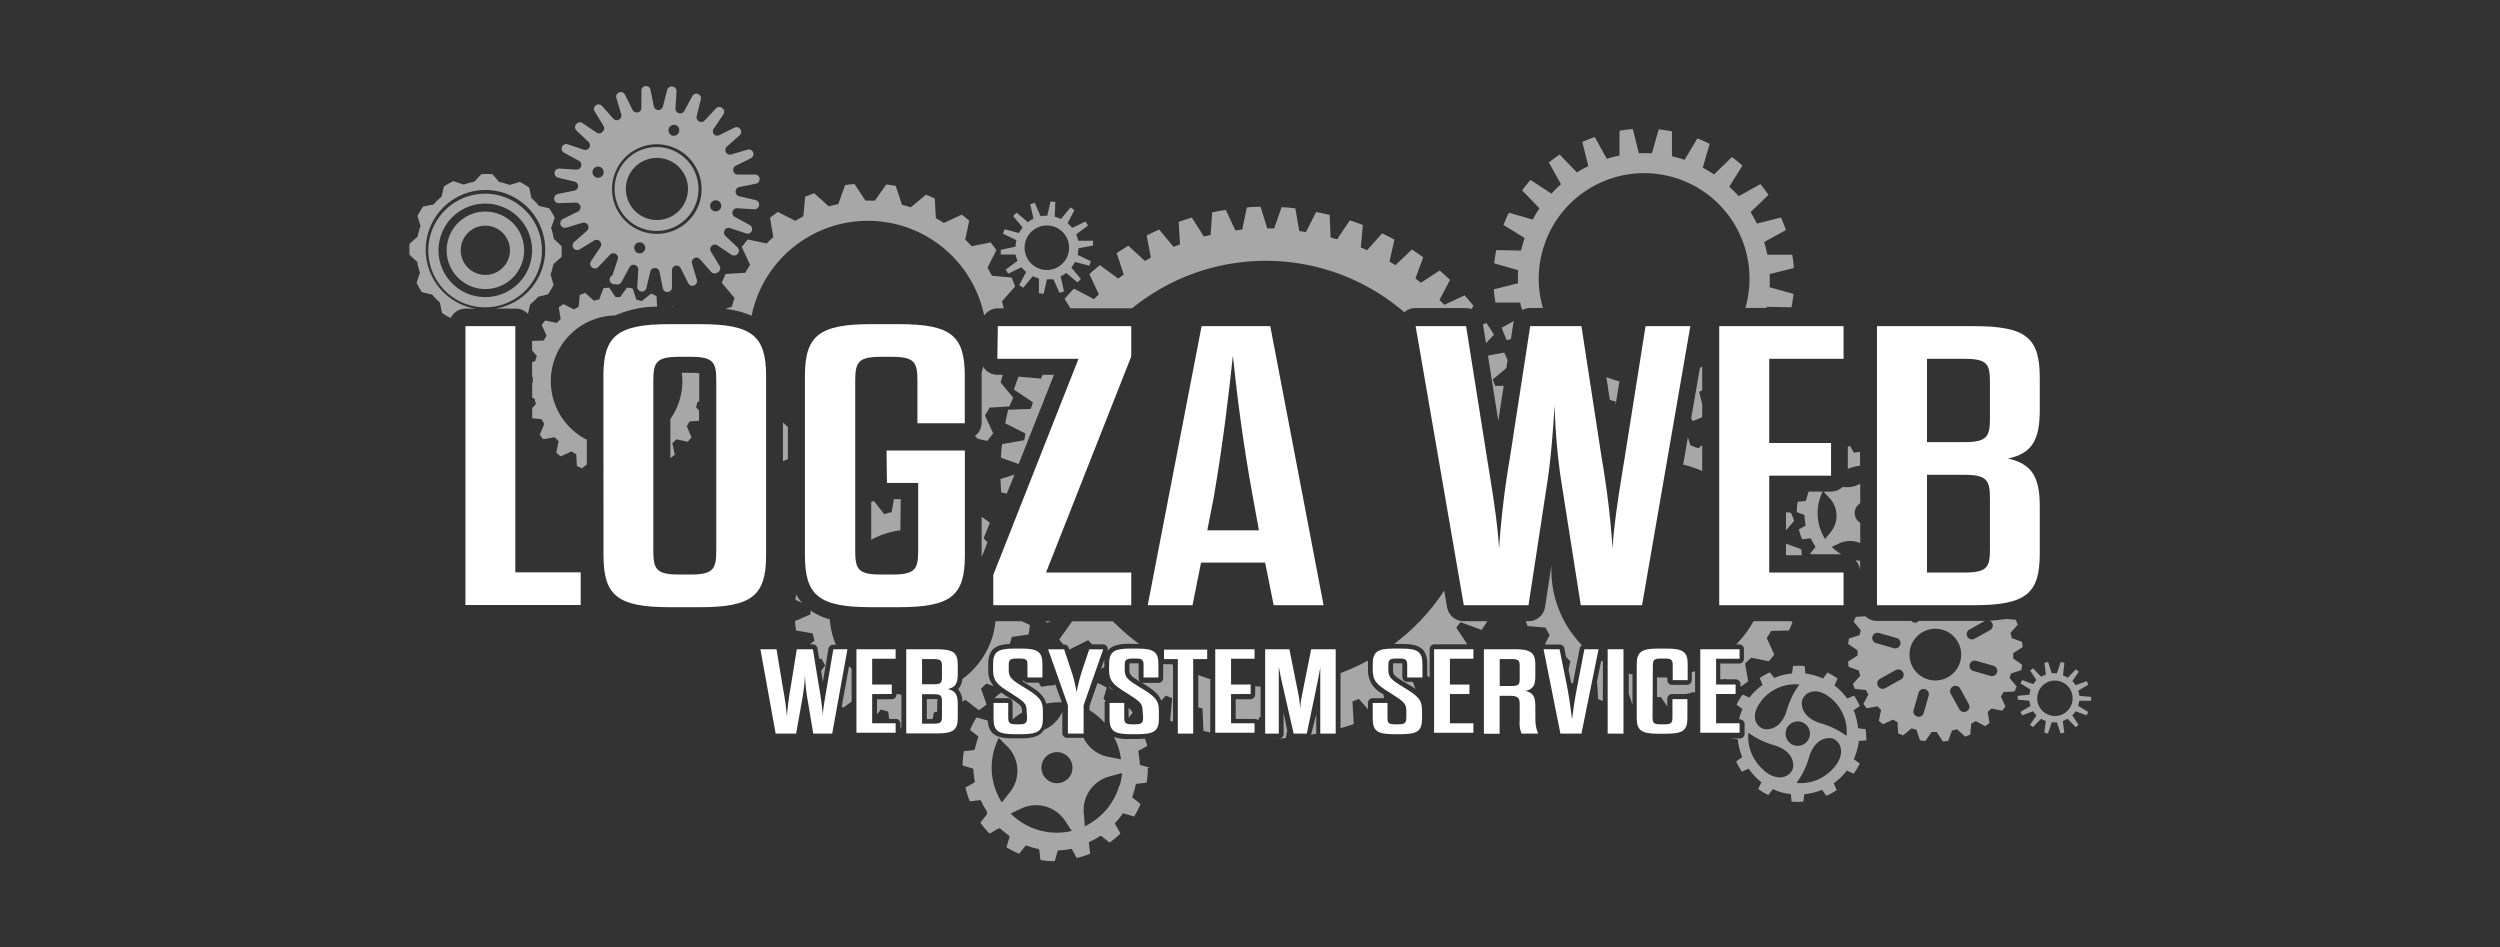 <svg id="レイヤー_1" data-name="レイヤー 1" xmlns="http://www.w3.org/2000/svg" width="264" height="100" viewBox="0 0 264 100"><rect x="0" y="0" width="264" height="100" fill="#333333" stroke="none"/><defs><style>.cls-1{fill:#fff;}.cls-2{opacity:0.57;}</style></defs><g id="ロゴ"><path class="cls-1" d="M49.15,34.44h5.27v26h6.9v3.45H49.15Z"/><path class="cls-1" d="M63.72,39.7c0-4.25,1.49-5.47,7-5.47H73.9c5.52,0,7,1.22,7,5.47V58.65c0,4.25-1.49,5.47-7,5.47H70.73c-5.52,0-7-1.22-7-5.47Zm11.92.59c0-2-.24-2.61-2.7-2.61H71.69c-2.46,0-2.7.63-2.7,2.61V58.06c0,2,.24,2.61,2.7,2.61h1.25c2.46,0,2.7-.63,2.7-2.61Z"/><path class="cls-1" d="M93.62,47.58h8.27V58.65c0,4.25-1.43,5.47-7,5.47H92c-5.51,0-7-1.22-7-5.47V39.7c0-4.25,1.5-5.47,7-5.47h2.88c5.58,0,7,1.22,7,5.47v5h-5V40.29c0-2-.24-2.61-2.7-2.61H93c-2.45,0-2.69.63-2.69,2.61V58.06c0,2,.24,2.61,2.69,2.61h1.26c2.46,0,2.7-.63,2.7-2.61V51h-3.3Z"/><path class="cls-1" d="M105.37,34.44h14.09v3.2l-9,22.82h9v3.45H104.89v-3.2l9-22.82h-8.57Z"/><path class="cls-1" d="M133.6,59.41h-6.77l-.9,4.5H121.2l5.69-29.47h7.25l5.63,29.47H134.5ZM127.49,56h5.45l-.65-3.58c-1.08-5.9-1.68-10.91-2.1-14.87-.42,4-1,9-2,14.87Z"/><path class="cls-1" d="M161.41,63.91h-6.83l-5.09-29.47h5.33l2.22,14c.6,3.66,1.14,7.07,1.26,9.51a93.85,93.85,0,0,1,1.13-9.51l2.16-14H167l2.15,14a91.43,91.43,0,0,1,1.14,9.51c.12-2.44.66-5.85,1.26-9.51l2.22-14h4.73L173.4,63.91h-6.47l-2.1-13.34a64.55,64.55,0,0,1-.66-7.79c-.18,2.69-.36,5.3-.72,7.79Z"/><path class="cls-1" d="M186.83,46.78h6.53v3.45h-6.53V60.46h7.85v3.45H181.55V34.44h13.13v3.45h-7.85Z"/><path class="cls-1" d="M198.21,34.44H208.4c5.58,0,7,1.22,7,5.47v3.37c0,3.12-.77,4.59-3.35,5.14,2.58.59,3.35,2,3.35,5.09v4.93c0,4.25-1.43,5.47-7,5.47H198.21Zm11.93,6.06c0-2-.18-2.61-2.7-2.61h-3.95v8.8h3.95c2.46,0,2.7-.63,2.7-2.61Zm-6.65,9.64V60.46h3.95c2.52,0,2.7-.63,2.7-2.61V52.76c0-2-.24-2.62-2.7-2.62Z"/><g class="cls-2"><path class="cls-1" d="M95.12,52.71H94.4l-.25,1.4c-.26,0-.52.12-.77.19l-1.09-1.39L92,53v4a8.73,8.73,0,0,1,3.08-1Z"/><path class="cls-1" d="M102.94,46.05a1.42,1.42,0,0,1,.31.29l1,.22c.22-.26.43-.52.63-.8l-.87-1.89c.17-.27.34-.55.5-.83l2.08-.12c.14-.31.27-.62.4-.93l-1.33-1.61c.05-.15.09-.3.14-.46l.09-.34h-.58a1.77,1.77,0,0,1-1.51-.89c0,.21-.08.41-.14.62a.88.88,0,0,0,0,.15v5.15A1.79,1.79,0,0,1,102.94,46.05Z"/><path class="cls-1" d="M84,63.34l.7.33a5.22,5.22,0,0,1-.62-.89C84.05,63,84,63.15,84,63.34Z"/><path class="cls-1" d="M106.54,73.66c-.32-.19-.58-.36-.82-.53a8,8,0,0,0-.71.6h1.41a.5.5,0,0,1,.51.5V75.7a2,2,0,0,0,0,.28h0a6.08,6.08,0,0,1,1-.73v-.17C107.9,74.58,107.86,74.46,106.54,73.66Z"/><path class="cls-1" d="M95.19,76.74V73.36l-.52-.09v.06a.5.5,0,0,1-.5.51H92.61v1.59l.42-.51.38.12.38.1.11.78h.68a.5.5,0,0,1,.51.5V77Z"/><path class="cls-1" d="M138.45,77.58s0,0,0,0l.55-.1s0,0,0-.06V75.41Z"/><path class="cls-1" d="M85.59,64.47v.41l-1.63.7c0,.34.06.67.11,1l1.75.31c.05.26.12.51.19.76l-.49.39h.31a.51.51,0,0,1,.5.43l.18,1.1.25,0c.12.24.25.47.38.69l-.43.58L86.9,72l.58-3.49a.51.51,0,0,1,.5-.42h.29a8.83,8.83,0,0,1-.65-2.69A6.83,6.83,0,0,1,85.59,64.47Z"/><path class="cls-1" d="M112.13,74.17l-.73-2,0,.12-.09.08a7.1,7.1,0,0,0-1.3.15l-.11-.06-.2-.37H108.5a.46.46,0,0,1-.38-.22l-.17.05h0l.44.28c1.22.74,1.86,1.23,2.09,2.1A7,7,0,0,1,112.13,74.17Z"/><path class="cls-1" d="M116.15,28c-.38.3-.75.62-1.11.94l1,2.15c-.18.16-.35.33-.52.5l-2.11-1.11c-.34.35-.66.71-1,1.08l.63,1h6.35l.15,0a22.4,22.4,0,0,1,28.76.42,1.74,1.74,0,0,1,1.12-.45h5.34a1.73,1.73,0,0,1,.6.11l.24-.34c-.3-.38-.62-.75-.94-1.11l-2.14,1-.51-.52,1.11-2.11c-.35-.34-.71-.66-1.08-1l-2,1.3-.57-.45.82-2.24c-.39-.28-.79-.56-1.19-.82L147.35,28c-.2-.13-.41-.25-.62-.37l.52-2.33c-.43-.23-.86-.45-1.3-.66l-1.58,1.78-.67-.29.22-2.37c-.46-.18-.91-.34-1.38-.49l-1.34,2-.34-.1-.35-.09-.1-2.38c-.47-.12-.95-.22-1.43-.31l-1.07,2.12-.71-.11L136.79,22c-.48-.06-1-.1-1.45-.12l-.79,2.24h-.73l-.7-2.28c-.49,0-1,0-1.46.08l-.48,2.33-.73.08-1-2.16c-.49.07-1,.16-1.44.26l-.17,2.38-.71.17-1.27-2c-.47.14-.93.29-1.39.45l.14,2.37-.68.27-1.52-1.83q-.67.3-1.32.63l.44,2.33-.63.36-1.75-1.62-1.23.79.75,2.26-.59.43Z"/><path class="cls-1" d="M104.94,72.46a2.43,2.43,0,0,1-.58-1.73v-.58c0-1.65.83-2.08,2.28-2.15,0-.12.08-.24.11-.36s.07-.26.1-.38l1.76-.26c.06-.33.11-.67.15-1l-.86-.4h-2.78a8.82,8.82,0,0,1-.27,1.49,8.68,8.68,0,0,1-3.23,4.62,1.8,1.8,0,0,1-.45,1.08,1.89,1.89,0,0,1,.46,1.29,3.3,3.3,0,0,0,.32-.18L103.37,75a9.68,9.68,0,0,0,.82-.61l-.6-1.66.57-.55Z"/><path class="cls-1" d="M99,73.82H97.87v2.11h.62l.12-.69.36-.09v-1A1.28,1.28,0,0,0,99,73.82Z"/><path class="cls-1" d="M82.68,48.7l.52-.23V45.1l-.52-.49Z"/><path class="cls-1" d="M132.55,72.47v.86a.5.5,0,0,1-.5.51h-1.56v2.08h2a.49.49,0,0,1,.37.16l.12-.34h.14V72.5C132.91,72.5,132.73,72.48,132.55,72.47Z"/><path class="cls-1" d="M148.08,70.05h-.62a1.55,1.55,0,0,0-.35,0,1,1,0,0,1,0,.23v.42c0,.5,0,.63,1.36,1.43a10.11,10.11,0,0,1,1,.62L149.2,72h-.6a.5.5,0,0,1-.51-.5V70.33A1.87,1.87,0,0,0,148.08,70.05Z"/><path class="cls-1" d="M157.07,65.6h-2.5a1.79,1.79,0,0,1-1.76-1.48l-.3-1.75A22.49,22.49,0,0,1,147.22,68H148c1.72,0,2.72.35,2.72,2.16v1.21l.25.18v-3a.51.51,0,0,1,.51-.51h3.46l-1.16-1.77.45-.57,2.24.82C156.65,66.23,156.86,65.91,157.07,65.6Z"/><path class="cls-1" d="M172,71.09v2.17l.39,1.17V71.19a2.56,2.56,0,0,1-.27,0A.43.43,0,0,1,172,71.09Z"/><path class="cls-1" d="M188.91,66.58c.13-.28.26-.56.37-.85l-.11-.13h-4a11.35,11.35,0,0,1-1.83,2.45h.32a.5.5,0,0,1,.5.51v1a.5.5,0,0,1-.5.51h-2v1.67H182l.14-.08.15.08h1a.51.51,0,0,1,.51.51v.24l.06,0c.26-.18.5-.36.75-.55l-.33-1.88c.22-.2.44-.4.64-.61l1.87.38q.3-.34.57-.72l-.79-1.73c.16-.25.31-.5.46-.76Z"/><path class="cls-1" d="M158.22,44.44l.57-3.69-.89,0-.27-.68,1.44-1.2.13-.87-.36-.77-1.71.32Z"/><path class="cls-1" d="M108.84,43.18l-2.38.09c-.12.48-.22.95-.31,1.43l2.12,1.07c0,.24-.07.48-.11.72l-2.34.4c-.06.49-.1,1-.12,1.45l1.87.66,3.73-9.42h-1.2c-.06.13-.12.27-.17.4l-2.37-.21c-.18.45-.34.9-.49,1.37l2,1.34c0,.11-.07.23-.1.35Z"/><path class="cls-1" d="M196.42,47.73a5.9,5.9,0,0,0-.59.06l-.08,0-.37-.68a.09.09,0,0,0-.07,0l-.18.06v2.34a5.1,5.1,0,0,1,1.29-.33Z"/><path class="cls-1" d="M196.42,59.23l-.48-.07a1.8,1.8,0,0,1,.48,1.05Z"/><path class="cls-1" d="M190.5,54.36l.06.07a6.26,6.26,0,0,0,.11,1l0,.08-.69.37s0,0,0,.07a6.73,6.73,0,0,0,.32,1,.07.07,0,0,0,.07,0l.77-.1.08,0a6.92,6.92,0,0,0,.47.84v.1l-.49.6a.08.08,0,0,0,0,.08l0,.06h3.24a4.73,4.73,0,0,1-1-.78l.85-.4a2.72,2.72,0,0,1,2.15,0V55.2a1.21,1.21,0,0,1-.54-1.36,1.27,1.27,0,0,1,.54-.7V51.07a2.69,2.69,0,0,1-1.85.34,1.76,1.76,0,0,1-1.23.5h-.8l.65.7a2.73,2.73,0,0,1,.12,3.57l-.6.74a5.14,5.14,0,0,1-.59-4.16,4.83,4.83,0,0,1,.33-.85H191v0a3.53,3.53,0,0,0-.15.46,3.59,3.59,0,0,0-.12.47l-.07.06-.78.08a.06.06,0,0,0-.05.06,6,6,0,0,0-.09,1,.06.06,0,0,0,.05.06Z"/><path class="cls-1" d="M167.06,68.14a11.37,11.37,0,0,1-3.22-8.49l-.68,4.43a1.78,1.78,0,0,1-1.76,1.52h-.29l.2.51,1.9.17c.14.26.28.52.43.78l-.5,1h1.56a.51.51,0,0,1,.5.41s.07.38.17.89c.15.16.3.32.46.47l-.19.89c.11.52.2,1,.27,1.35l.18.14c.19-1,.73-3.74.73-3.74A.46.46,0,0,1,167.06,68.14Z"/><path class="cls-1" d="M190.2,58l-1.6-.6v1.23h1.67C190.25,58.37,190.23,58.16,190.2,58Z"/><path class="cls-1" d="M178.59,44.16l.16.3c.34-.12.67-.26,1-.4V42.67l-.32-1.28.32-.18V38.7l-.24.15Z"/><path class="cls-1" d="M188.6,54.09V56l.86-1c-.1-.29-.21-.57-.34-.86Z"/><path class="cls-1" d="M159.55,35.81l.27-1.74a1.27,1.27,0,0,1,.06-.18l-1.29.71c.15.45.33.89.52,1.32Z"/><path class="cls-1" d="M157.76,30.55c0,.47.09.94.16,1.4l2.63,0c0,.27.13.54.2.8a1.78,1.78,0,0,1,.83-.23h1.35a11,11,0,0,1,0-6.17,11.12,11.12,0,1,1,21.39,6.12l0,.05h2.24l0-.12,2.62.05q.14-.7.21-1.41l-2.52-.71a12.93,12.93,0,0,0,0-1.39l2.55-.63c0-.47-.09-.94-.16-1.41l-2.63,0c-.09-.45-.2-.9-.33-1.34l2.29-1.27c-.15-.45-.33-.89-.52-1.32l-2.54.64c-.21-.41-.43-.82-.67-1.21l1.89-1.82c-.27-.39-.55-.77-.85-1.14l-2.29,1.28a12.91,12.91,0,0,0-1-1L184,17.48a13.94,13.94,0,0,0-1.11-.89L181,18.42a12.88,12.88,0,0,0-1.19-.71l.73-2.52c-.42-.21-.86-.4-1.3-.57l-1.35,2.26a6.37,6.37,0,0,0-.66-.21l-.67-.17,0-2.63c-.47-.09-.93-.16-1.4-.21l-.72,2.53a12.71,12.71,0,0,0-1.38,0l-.63-2.55c-.48,0-.95.09-1.41.17l0,2.62a11.94,11.94,0,0,0-1.34.34l-1.27-2.3c-.45.15-.89.33-1.32.52l.64,2.55a11,11,0,0,0-1.21.67l-1.82-1.89q-.58.39-1.14.84l1.28,2.29a12.91,12.91,0,0,0-1,1L161.62,19a13.84,13.84,0,0,0-.88,1.11L162.57,22a11,11,0,0,0-.71,1.19l-2.52-.73c-.21.42-.4.86-.57,1.3L161,25.13c-.07.22-.14.44-.2.66s-.12.45-.18.67L158,26.41c-.09.47-.16.94-.21,1.4l2.52.72a12.75,12.75,0,0,0,0,1.38Z"/><path class="cls-1" d="M157.76,35.34c-.25-.42-.52-.82-.79-1.23l-.37.13.32,2Z"/><path class="cls-1" d="M169.63,39.83l.37,2.41.61.16v.38l.4-2.53c-.15,0-.31-.06-.47-.11C170.22,40.05,169.92,39.94,169.63,39.83Z"/><path class="cls-1" d="M179.75,47l-.39.33-.43-.13L178.5,47l-.26-.82-.5,2.9c.19,0,.39.08.59.14a10.89,10.89,0,0,1,1.42.52Z"/><path class="cls-1" d="M107.61,70.05h-.38l.36,0S107.6,70.06,107.61,70.05Z"/><path class="cls-1" d="M123.87,76.22v-6l-.15-.08h-.8s-.06,0-.09,0,0,.05,0,.08v1.39a.5.5,0,0,1-.51.5h-1.57a.5.5,0,0,1-.51-.5V70.33a1.87,1.87,0,0,0,0-.28h-.62a1.47,1.47,0,0,0-.35,0,1,1,0,0,1,0,.23v.42c0,.5,0,.63,1.36,1.43,1.11.66,1.73,1.14,2,1.86l.48-.54.67.28-.21,2.37Z"/><path class="cls-1" d="M127.81,71.71l-.27-.07c-.35-.1-.66-.24-1-.36v3.44l.1,0,.35.1.09,2.37.72.16Z"/><path class="cls-1" d="M132,78h0Z"/><path class="cls-1" d="M121.43,81.07l-1-.28-.07-.09a9.41,9.41,0,0,0-.15-1.3l0-.11.92-.5a.09.09,0,0,0,0-.1c-.06-.24-.15-.47-.23-.7a7.57,7.57,0,0,1-.87.05h-.79a4.69,4.69,0,0,1-1.61-.21,6.88,6.88,0,0,1,.75,2.35l-1.4-.27a3.66,3.66,0,0,1-2.56-2s0,0-.07,0h-1.66a.51.51,0,0,1-.51-.51v-2.2l-.16.28a3.63,3.63,0,0,1-1.8,1.6c-.41.71-1.24.89-2.44.89h-.8c-1.62,0-2.58-.33-2.68-1.9l-.1,0-1-.29h0a.07.07,0,0,0-.09,0,9,9,0,0,0-.64,1.23.09.09,0,0,0,0,.1l.83.65,0,.12a6.4,6.4,0,0,0-.2.62c-.06.21-.11.42-.16.63l-.09.08-1,.11s-.08,0-.08.08a10.71,10.71,0,0,0-.12,1.38.08.08,0,0,0,.07.08h0l1,.29.07.09a9.41,9.41,0,0,0,.15,1.3l-.05.1-.92.51a.08.08,0,0,0,0,.1,10.13,10.13,0,0,0,.42,1.32.08.08,0,0,0,.09.05l1-.13.11.06a7.88,7.88,0,0,0,.63,1.14V86l-.66.82a.09.09,0,0,0,0,.11,12.92,12.92,0,0,0,.9,1.06.11.11,0,0,0,.11,0l.91-.52.12,0a10.07,10.07,0,0,0,1,.81l0,.11-.29,1h0a.08.08,0,0,0,0,.1,11.17,11.17,0,0,0,1.24.64.09.09,0,0,0,.1,0l.65-.83.12,0,.62.2q.32.09.63.15l.08.1.11,1a.11.11,0,0,0,.07.08,9.41,9.41,0,0,0,1.39.11.08.08,0,0,0,.08-.06h0l.28-1,.1-.08a9.09,9.09,0,0,0,1.29-.15l.11,0,.51.93a.09.09,0,0,0,.09,0,10.27,10.27,0,0,0,1.33-.42.12.12,0,0,0,0-.09l-.13-1.05.06-.11a8.45,8.45,0,0,0,1.14-.63h.12l.82.66a.08.08,0,0,0,.1,0,9.08,9.08,0,0,0,1.06-.89.09.09,0,0,0,0-.11l-.52-.92,0-.12a8.25,8.25,0,0,0,.81-1l.11,0,1,.3h0a.08.08,0,0,0,.1,0,8.9,8.9,0,0,0,.63-1.23.08.08,0,0,0,0-.1l-.83-.65,0-.12c.07-.2.14-.41.2-.62s.11-.42.15-.63l.09-.08,1-.11a.11.11,0,0,0,.08-.08,9.17,9.17,0,0,0,.11-1.38.09.09,0,0,0-.06-.09Zm-14.84,2.66-.8,1a6.85,6.85,0,0,1-.8-5.58,7.3,7.3,0,0,1,.48-1.23l1,1A3.65,3.65,0,0,1,106.59,83.73Zm3.13,3.94a7,7,0,0,1-3-1.76l1.15-.54a3.66,3.66,0,0,1,4.61,1.32l.7,1.06A6.93,6.93,0,0,1,109.72,87.67Zm3.48-6.18a1.64,1.64,0,1,1-1.13-2A1.65,1.65,0,0,1,113.2,81.49Zm5,1.45a6.9,6.9,0,0,1-3.64,4.31L114.46,86a3.66,3.66,0,0,1,2.68-4l1.35-.37A7.53,7.53,0,0,1,118.25,82.94Z"/><path class="cls-1" d="M75.08,26.58a.48.48,0,0,1,.07-.61l0,0a.48.48,0,0,1,.61-.06l1.49,1a.49.49,0,0,0,.65-.11h0a.48.48,0,0,0,0-.66l-1.3-1.23a.5.5,0,0,1-.08-.61l0,0a.48.48,0,0,1,.58-.21l1.69.56a.48.48,0,0,0,.6-.27h0a.49.49,0,0,0-.22-.62l-1.57-.85a.5.5,0,0,1-.24-.57h0v0a.48.48,0,0,1,.5-.35l1.78.11a.5.5,0,0,0,.52-.42h0a.49.49,0,0,0-.37-.55l-1.74-.41a.49.49,0,0,1-.37-.49v0a.5.5,0,0,1,.39-.48l1.75-.35a.49.49,0,0,0,.39-.54h0a.49.49,0,0,0-.5-.43l-1.79,0a.48.48,0,0,1-.48-.37v0a.48.48,0,0,1,.25-.55l1.6-.8a.49.49,0,0,0,.24-.62h0a.49.49,0,0,0-.59-.29l-1.71.51a.49.49,0,0,1-.57-.23l0,0a.49.49,0,0,1,.11-.61l1.33-1.18a.49.49,0,0,0,.07-.66h0a.49.49,0,0,0-.65-.13L76,14.25a.5.5,0,0,1-.61-.07l0,0a.48.48,0,0,1,0-.61l1-1.49a.48.48,0,0,0-.1-.65h0a.48.48,0,0,0-.66,0l-1.23,1.3a.48.48,0,0,1-.6.08l0,0a.5.5,0,0,1-.22-.58L74,10.53a.49.49,0,0,0-.27-.6h0a.49.49,0,0,0-.62.22l-.85,1.57a.5.5,0,0,1-.57.24h0a.5.5,0,0,1-.36-.5l.11-1.78A.49.49,0,0,0,71,9.14h0a.48.48,0,0,0-.55.37L70,11.25a.47.47,0,0,1-.48.37h0a.49.49,0,0,1-.47-.39l-.36-1.75a.48.48,0,0,0-.53-.39h0a.49.49,0,0,0-.43.5l0,1.79a.46.46,0,0,1-.37.48h0a.49.49,0,0,1-.56-.25L66,10a.5.5,0,0,0-.62-.24h0a.48.48,0,0,0-.29.59l.51,1.71a.5.5,0,0,1-.23.57l0,0a.49.49,0,0,1-.61-.11l-1.18-1.33a.49.49,0,0,0-.66-.07h0a.49.49,0,0,0-.12.65l.93,1.52a.49.49,0,0,1-.08.61l0,0A.48.48,0,0,1,63,14l-1.49-1a.5.5,0,0,0-.66.1h0a.49.49,0,0,0,0,.66l1.3,1.23a.47.47,0,0,1,.08.6v0a.5.5,0,0,1-.58.22l-1.69-.57a.5.5,0,0,0-.61.27h0a.48.48,0,0,0,.22.62l1.57.85a.49.49,0,0,1,.23.57v0h0a.52.52,0,0,1-.51.36l-1.78-.11a.48.48,0,0,0-.51.41h0a.48.48,0,0,0,.37.55l1.73.42a.48.48,0,0,1,.38.48v0a.5.5,0,0,1-.4.47l-1.74.35a.5.5,0,0,0-.39.54h0a.48.48,0,0,0,.5.43l1.78-.05a.5.5,0,0,1,.49.38v0a.49.49,0,0,1-.26.56l-1.59.79a.5.5,0,0,0-.24.62h0a.49.49,0,0,0,.6.29l1.71-.51a.5.5,0,0,1,.57.23v0a.49.49,0,0,1-.1.61l-1.34,1.18a.49.49,0,0,0-.07.66h0a.48.48,0,0,0,.65.12l1.52-.93a.49.49,0,0,1,.61.08l0,0a.49.49,0,0,1,.06.61l-1,1.49a.5.5,0,0,0,.11.66h0a.48.48,0,0,0,.66-.05l1.23-1.29a.5.5,0,0,1,.61-.09l0,0a.48.48,0,0,1,.21.58l-.56,1.69A.49.49,0,0,0,65,30h0a.49.49,0,0,0,.63-.22l.85-1.57a.49.49,0,0,1,.57-.23h0a.5.5,0,0,1,.35.51l-.11,1.78a.5.5,0,0,0,.42.51h0a.49.49,0,0,0,.55-.37l.41-1.73a.5.5,0,0,1,.49-.38h0a.51.51,0,0,1,.48.39l.35,1.75a.49.49,0,0,0,.54.39h0a.48.48,0,0,0,.43-.5l0-1.78a.49.49,0,0,1,.37-.49h0a.47.47,0,0,1,.55.26l.8,1.59a.49.49,0,0,0,.62.24h0a.51.51,0,0,0,.29-.6l-.51-1.71a.49.49,0,0,1,.23-.57h0a.47.47,0,0,1,.6.1l1.19,1.34a.49.49,0,0,0,.66.07h0A.49.49,0,0,0,76,28.1Zm.66-5.41a.59.59,0,0,1,.4.73.58.58,0,0,1-.72.4.59.59,0,0,1-.41-.72A.61.61,0,0,1,75.74,21.17ZM63,18.75a.59.59,0,1,1,.72-.4A.58.58,0,0,1,63,18.75Zm8.31-5.56a.58.58,0,0,1,.4.72.6.6,0,0,1-.73.41.59.59,0,0,1,.33-1.13ZM67.43,26.74A.59.59,0,0,1,67,26a.58.58,0,1,1,.4.73Zm6.48-5.48a4.73,4.73,0,1,1-3.24-5.84A4.74,4.74,0,0,1,73.91,21.26Z"/><path class="cls-1" d="M89.93,70.63l-.27-.29-.77,4.27.14.12.9-.63Z"/><path class="cls-1" d="M95.1,23.8a12.55,12.55,0,0,1,8.83,9.53,1.74,1.74,0,0,1,1.43-.77H106c-.06-.25-.12-.5-.19-.75l1.39-1.56c-.12-.31-.24-.63-.37-.94l-2.08-.19c-.15-.29-.3-.57-.47-.85l.94-1.86c-.2-.28-.4-.55-.61-.81L102.6,26c-.21-.24-.44-.47-.67-.7l.42-2c-.26-.22-.52-.43-.79-.63l-1.89.87c-.28-.17-.55-.34-.84-.5l-.12-2.08c-.3-.14-.61-.27-.93-.4l-1.6,1.33-.46-.14-.47-.12-.66-2c-.33-.06-.67-.11-1-.15l-1.2,1.7c-.33,0-.65,0-1,0l-1.15-1.74c-.33,0-.67.06-1,.11l-.72,2c-.32.07-.64.15-1,.24l-1.55-1.39-.94.37-.2,2.08c-.28.15-.57.3-.84.47l-1.86-.94-.82.61.35,2.05c-.24.21-.47.44-.7.67l-2-.42c-.22.26-.42.52-.63.79l.88,1.89c-.18.28-.35.55-.51.84l-2.07.12c-.15.3-.28.61-.41.93l1.34,1.6c0,.15-.1.31-.14.46s-.09.32-.13.47l-.69.23a9.6,9.6,0,0,1,2.77.72c.06-.27.11-.54.19-.8A12.54,12.54,0,0,1,95.1,23.8Z"/><path class="cls-1" d="M212.28,71.39a2,2,0,0,1,.07-.26l1.1-.37a5.43,5.43,0,0,0,.09-.56l-.95-.67c0-.18,0-.37,0-.55l1-.64-.06-.56-1.1-.4c0-.18-.08-.36-.13-.53l.77-.87c-.06-.18-.13-.35-.2-.53l-1-.09c-.56.09-1.16.15-1.79.19a.55.55,0,0,1,.29.23.56.56,0,0,1-.22.76l-1.64.91a.56.56,0,0,1-.76-.22.55.55,0,0,1,.22-.75l1.63-.91c-.38,0-.77,0-1.18,0h-5.83s-.06.1-.11.13a.54.54,0,0,1-.64-.13H198.2a1.79,1.79,0,0,1-1.22-.49l-1,.06c-.08.17-.16.34-.23.52l.75.89a2.58,2.58,0,0,0-.08.26c0,.09,0,.18-.07.26l-1.11.37c0,.19-.06.37-.08.56l1,.67c0,.18,0,.37,0,.55l-1,.64a5.32,5.32,0,0,0,.06.56l1.09.4c0,.18.09.36.14.53l-.78.87c.07.18.13.35.21.53l1.16.11c.08.16.17.31.26.47l-.52,1c.11.16.22.31.34.46l1.15-.2.37.39-.23,1.14c.14.13.29.24.44.36l1.06-.49c.15.1.31.19.47.28l.06,1.16.52.23.9-.75.26.08.26.07.37,1.11.56.08.67-.95h.54l.65,1,.56-.06.4-1.1a5.11,5.11,0,0,0,.53-.13l.87.78.53-.21.1-1.16.48-.27,1,.53c.15-.11.31-.22.45-.34l-.19-1.15.39-.37,1.14.23c.12-.14.24-.29.35-.44l-.49-1.06c.1-.15.2-.31.29-.47l1.16-.06c.08-.17.15-.35.22-.52l-.74-.9Zm-14.17-3.48a.55.55,0,0,1-.38-.69.56.56,0,0,1,.68-.38l1.82.52a.56.56,0,1,1-.31,1.07Zm2.62,3.84-1.65.92a.56.56,0,0,1-.54-1l1.65-.91a.56.56,0,0,1,.54,1Zm2.4,3.59a.56.56,0,0,1-1.07-.31l.52-1.81a.56.56,0,1,1,1.07.31Zm.45-3.6A2.73,2.73,0,1,1,207,69.87,2.73,2.73,0,0,1,203.58,71.74Zm4.09,3.38a.57.57,0,0,1-.76-.21L206,73.26a.56.56,0,1,1,1-.54l.91,1.65A.55.55,0,0,1,207.67,75.12Zm2.58-3.73-1.81-.52a.56.56,0,1,1,.31-1.07l1.81.52a.56.56,0,0,1-.31,1.07Z"/><path class="cls-1" d="M70.59,15.71a4.43,4.43,0,1,0,3,5.47A4.44,4.44,0,0,0,70.59,15.71Zm1.93,5.16a3.28,3.28,0,1,1-2.25-4.07A3.28,3.28,0,0,1,72.52,20.87Z"/><path class="cls-1" d="M135.55,75.25v2.22A.51.51,0,0,1,135,78h-.67l0,0c.48,0,1,0,1.45-.07l.15-.76Z"/><path class="cls-1" d="M195.74,75l.65-.45a7.71,7.71,0,0,0-.6-1.09l-.73.31a6.53,6.53,0,0,0-1.34-1.39l.33-.72a7.57,7.57,0,0,0-1.07-.64l-.47.63a7,7,0,0,0-.91-.33,6.71,6.71,0,0,0-.95-.2l-.08-.79a7.24,7.24,0,0,0-1.23,0l-.1.79a6.33,6.33,0,0,0-1.88.47L186.9,71a7.6,7.6,0,0,0-1.08.6l.31.73a6.1,6.1,0,0,0-1.39,1.34l-.72-.33a6.73,6.73,0,0,0-.64,1.07l.63.47a7.08,7.08,0,0,0-.34.91l0,.18h.06a.5.5,0,0,1,.5.5v1a.5.5,0,0,1-.5.51h-1v0l.78.09a6.33,6.33,0,0,0,.47,1.88l-.64.46a7.6,7.6,0,0,0,.6,1.08l.73-.31A6.1,6.1,0,0,0,186,82.6l-.33.72a7.11,7.11,0,0,0,1.06.64l.48-.63a6.57,6.57,0,0,0,.91.34,6.39,6.39,0,0,0,1,.19l.07.79a7.35,7.35,0,0,0,1.24,0l.1-.78a6.41,6.41,0,0,0,1.88-.47l.45.64a7.71,7.71,0,0,0,1.09-.6l-.31-.73a6.31,6.31,0,0,0,1.39-1.34l.72.33a8.06,8.06,0,0,0,.64-1.06l-.63-.48a6.54,6.54,0,0,0,.33-.91,6.43,6.43,0,0,0,.2-1l.79-.07A7.35,7.35,0,0,0,197,77l-.79-.1A6.41,6.41,0,0,0,195.74,75Zm-9.65-1.12a4.61,4.61,0,0,1,3.93-1.6,8.58,8.58,0,0,0-1.38,2.9c-.46,1.27-1.2,1.83-2.11,1.83S184.56,75.71,186.09,73.91Zm.15,7.43a4.6,4.6,0,0,1-1.61-3.93,8.76,8.76,0,0,0,2.91,1.37c1.27.46,1.82,1.21,1.83,2.11S188,82.86,186.24,81.34Zm2.36-4.19a1.29,1.29,0,1,1,.88,1.59A1.29,1.29,0,0,1,188.6,77.15Zm5.05,3.95a4.62,4.62,0,0,1-3.94,1.61,8.55,8.55,0,0,0,1.38-2.91c.46-1.27,1.2-1.82,2.11-1.83S195.17,79.3,193.65,81.1ZM195,77.71a8.77,8.77,0,0,0-2.9-1.38c-1.27-.46-1.83-1.2-1.83-2.1s1.33-2,3.13-.45A4.61,4.61,0,0,1,195,77.71Z"/><path class="cls-1" d="M220.82,74v-.41l-1.23-.11a3.39,3.39,0,0,0-.13-.55l1.07-.63c-.06-.13-.11-.25-.18-.37l-1.16.43a2.86,2.86,0,0,0-.35-.43l.68-1-.31-.25-.86.89a2.3,2.3,0,0,0-.5-.24L218,70a3.75,3.75,0,0,0-.39-.09l-.39,1.18-.27,0-.28,0-.39-1.18a2.74,2.74,0,0,0-.39.09l.16,1.23a2.3,2.3,0,0,0-.5.24l-.86-.9-.31.25.67,1a2.79,2.79,0,0,0-.34.43l-1.16-.43a3,3,0,0,0-.18.36l1.06.64a2.62,2.62,0,0,0-.12.54l-1.24.12v.4l1.23.12a3.27,3.27,0,0,0,.13.54l-1.07.64c.06.12.11.24.18.36l1.16-.43a2.44,2.44,0,0,0,.35.43l-.68,1,.31.25.86-.89a2.3,2.3,0,0,0,.5.24l-.16,1.23a2.23,2.23,0,0,0,.39.09l.39-1.18.27,0h.28l.39,1.17.39-.08-.16-1.23a3.85,3.85,0,0,0,.5-.24l.86.89.31-.25-.67-1a2.38,2.38,0,0,0,.34-.43l1.16.43a2,2,0,0,0,.18-.36l-1.06-.64a2.36,2.36,0,0,0,.12-.54ZM217,75.61a1.87,1.87,0,1,1,1.87-1.86A1.87,1.87,0,0,1,217,75.61Z"/><path class="cls-1" d="M144.46,74.89v-.66a.5.5,0,0,1,.5-.5h1.2l-.08-.43a2.73,2.73,0,0,1-1.62-2.57v-.58a2.5,2.5,0,0,1,0-.4,22.31,22.31,0,0,1-2.9,1.33v5.75l0,.07c.47-.14.93-.28,1.39-.44l-.13-2.38.67-.27Z"/><path class="cls-1" d="M169.27,69.87l-.18-.11-.44,2.16h0l.11,1.9.5.22Z"/><path class="cls-1" d="M179,70.87l-.35.12v.83a.5.5,0,0,1-.51.5h-1.57a.5.5,0,0,1-.5-.5v-.28c-.36,0-.73,0-1.09,0v2.07h.41l.68,1v-.81a.5.5,0,0,1,.5-.51h1.45a8.33,8.33,0,0,0,.86-.22l.12.11Z"/><path class="cls-1" d="M105.73,52l.59.12.81-2-1.48.46C105.67,51.05,105.69,51.54,105.73,52Z"/><path class="cls-1" d="M70.91,32.35h.18L71,32.3Z"/><path class="cls-1" d="M117.15,72.61c.39.28.79.56,1.2.83l0,0a5.66,5.66,0,0,1-1.19-.93Z"/><path class="cls-1" d="M116.65,76.34a3.33,3.33,0,0,1,0-.46V74.23a.46.46,0,0,1,.1-.25l-.2-.16,0-.11.3-1h0a.1.1,0,0,0,0-.1,7.73,7.73,0,0,0-.95-.49l-.85,2.44V75A6.81,6.81,0,0,1,116.65,76.34Z"/><path class="cls-1" d="M120.11,68h.18a22.54,22.54,0,0,1-2.76-2.39h-4.31l-1.37,1.93c.14.18.29.35.44.52h.08a.5.5,0,0,1,.48.35l.06.19,2-1c.13.15.28.29.42.44h1.14a.51.51,0,0,1,.48.67l0,.06c.43-.63,1.24-.79,2.39-.79Z"/><path class="cls-1" d="M110.43,65.6l.1.15.46-.15Z"/><path class="cls-1" d="M116.62,70.43v-.28a4,4,0,0,1,0-.51l-.34,1Z"/><path class="cls-1" d="M103.72,54.61l-.06,0v3.9c0,.11,0,.21,0,.32l.62-1.56-.41-.42.66-1.65C104.26,55,104,54.81,103.72,54.61Z"/><path class="cls-1" d="M119.18,75.79l.4-.48a.11.11,0,0,0,0-.11c-.12-.16-.27-.31-.4-.47v1.06Z"/><path class="cls-1" d="M57,28.09a6,6,0,1,0-7.43,4.13A6,6,0,0,0,57,28.09Zm-7.14,3.09A4.94,4.94,0,1,1,56,27.79,4.94,4.94,0,0,1,49.89,31.18Z"/><path class="cls-1" d="M68.76,31l-1,.8-.28-.08-.28-.08-.39-1.18q-.3-.06-.6-.09l-.72,1H65l-.68-1-.6.07-.44,1.17-.56.14-.93-.83-.57.23-.11,1.24-.51.28-1.11-.56-.49.36.21,1.23-.42.4-1.22-.25c-.13.15-.25.31-.37.47l.52,1.14a5.09,5.09,0,0,0-.3.5L56.19,36V37l.49.58c0,.1-.06.19-.08.28s-.06.19-.08.28l-.33.11v1.55l.07,0c0,.2,0,.39,0,.58l-.06,0V42l.26.09c0,.19.09.38.14.57l-.4.44v1.07l1,.1c.09.17.18.34.28.5L57,45.9a5.46,5.46,0,0,0,.36.48l1.23-.21a5.33,5.33,0,0,0,.4.42l-.25,1.22.47.38,1.14-.52.5.3.07,1.24a5.38,5.38,0,0,0,.55.24l.5-.41v-2.6a6.94,6.94,0,0,1,3-13.13,11.09,11.09,0,0,1,4.42-.93l-.06-1.11Z"/><path class="cls-1" d="M105.68,26.38a2.29,2.29,0,0,0,0,.25l0,.25h1.56a3,3,0,0,0,.22.66l-1.25.93a3.78,3.78,0,0,0,.26.43l1.4-.68a3.31,3.31,0,0,0,.49.5l-.73,1.38a4,4,0,0,0,.43.28l1-1.22a3.35,3.35,0,0,0,.65.24l0,1.56.5.07.34-1.53h.35l.35,0,.63,1.42a4.42,4.42,0,0,0,.48-.15L112,29.19a3.25,3.25,0,0,0,.59-.37l1.19,1a4,4,0,0,0,.36-.35l-1-1.22a4,4,0,0,0,.38-.59l1.51.4c.06-.15.12-.31.17-.47l-1.4-.68a3.1,3.1,0,0,0,.08-.69l1.54-.29c0-.09,0-.17,0-.26l0-.25h-1.56a3.51,3.51,0,0,0-.22-.67l1.25-.93c-.08-.15-.17-.29-.26-.43l-1.41.68a3.24,3.24,0,0,0-.48-.5l.72-1.38a4.38,4.38,0,0,0-.42-.28l-1,1.22a3.71,3.71,0,0,0-.66-.24l.06-1.56a4.26,4.26,0,0,0-.5-.06l-.35,1.52h-.35c-.11,0-.23,0-.34.06l-.63-1.43a4.5,4.5,0,0,0-.48.16l.35,1.52a3.67,3.67,0,0,0-.6.36l-1.18-1a4,4,0,0,0-.37.35l1,1.21a3.11,3.11,0,0,0-.38.59l-1.51-.4a3.8,3.8,0,0,0-.18.47l1.41.68a3.83,3.83,0,0,0-.09.69Zm4.65-2.56a2.35,2.35,0,1,1-2.12,2.57A2.35,2.35,0,0,1,110.33,23.82Z"/><path class="cls-1" d="M72.93,39.37H72a6.82,6.82,0,0,1-.21,2.79,6.91,6.91,0,0,1-1,2.09v4.13l.47-.35L71,46.8a5.44,5.44,0,0,0,.42-.41l1.22.26.38-.48L72.52,45l.3-.5,1-.06V43.36L73.5,43l.09-.27c0-.1,0-.19.07-.28l.18-.06V40.19c0-.38,0-.62,0-.77A5.49,5.49,0,0,0,72.93,39.37Z"/><path class="cls-1" d="M57.86,31.08a9.12,9.12,0,0,0,.6-1L58.14,29l.18-.55c0-.19.1-.38.14-.57l.83-.74a6.44,6.44,0,0,0,0-1.16l-.81-.77a7.46,7.46,0,0,0-.28-1.13L58.58,23A8.37,8.37,0,0,0,58,22l-1.09-.26a7,7,0,0,0-.8-.84l-.22-1.09a9.12,9.12,0,0,0-1-.6l-1.07.32a5.22,5.22,0,0,0-.56-.18,5.09,5.09,0,0,0-.56-.14L52,18.39a9,9,0,0,0-1.16,0l-.77.81a7.5,7.5,0,0,0-1.13.29l-1.06-.36a7.64,7.64,0,0,0-1,.56l-.26,1.09a8,8,0,0,0-.84.81l-1.09.22a6.31,6.31,0,0,0-.6,1l.32,1.07a5.05,5.05,0,0,0-.18.55c-.06.19-.1.38-.14.57l-.84.73a7.62,7.62,0,0,0,0,1.17l.81.76a6.93,6.93,0,0,0,.29,1.13l-.36,1.06a8.45,8.45,0,0,0,.56,1l1.09.26a7.07,7.07,0,0,0,.81.83l.22,1.1a7.71,7.71,0,0,0,.92.55,1.76,1.76,0,0,1,1.61-1h1.13a5.86,5.86,0,0,1-.73-.13,6.31,6.31,0,1,1,2.75.13h2.12a1.78,1.78,0,0,1,1.28.55l.24-1a7,7,0,0,0,.83-.8Z"/><path class="cls-1" d="M52.38,22.5a4.09,4.09,0,1,0,2.81,5.06A4.1,4.1,0,0,0,52.38,22.5Zm1.37,4.65A2.6,2.6,0,1,1,52,23.94,2.61,2.61,0,0,1,53.75,27.15Z"/></g><path class="cls-1" d="M84.07,77.47H81.91L80.3,68.56H82l.7,4.22a28.58,28.58,0,0,1,.4,2.88,27,27,0,0,1,.36-2.88l.68-4.22h1.7l.69,4.22a27,27,0,0,1,.36,2.88c0-.74.21-1.77.39-2.88L88,68.56h1.49l-1.61,8.91h-2l-.67-4a19.55,19.55,0,0,1-.21-2.35c0,.81-.11,1.6-.22,2.35Z"/><path class="cls-1" d="M92.1,72.29h2.07v1H92.1v3.09h2.48v1H90.44V68.56h4.14v1H92.1Z"/><path class="cls-1" d="M95.7,68.56h3.22c1.76,0,2.22.37,2.22,1.65v1c0,.94-.25,1.39-1.06,1.55.81.18,1.06.61,1.06,1.54v1.49c0,1.29-.46,1.66-2.22,1.66H95.7Zm3.77,1.83c0-.6-.06-.79-.85-.79H97.37v2.66h1.25c.78,0,.85-.19.85-.79Zm-2.1,2.92v3.11h1.25c.79,0,.85-.19.85-.79V74.1c0-.6-.07-.79-.85-.79Z"/><path class="cls-1" d="M108.41,75.08c0-.81-.28-1-1.61-1.85-1.53-.93-1.93-1.33-1.93-2.5v-.58c0-1.29.45-1.66,2.21-1.66h.78c1.76,0,2.22.37,2.22,1.66v1.39H108.5V70.33c0-.6,0-.79-.85-.79h-.28c-.78,0-.85.19-.85.76v.42c0,.8.28,1.06,1.61,1.86,1.53.93,2,1.31,2,2.48v.82c0,1.28-.48,1.65-2.22,1.65h-.8c-1.74,0-2.19-.37-2.19-1.65V74.23h1.55V75.7c0,.6.06.79.85.79h.29c.77,0,.85-.19.85-.79Z"/><path class="cls-1" d="M112.77,77.47v-3l-2.09-5.9h1.69l.7,2.1a14.2,14.2,0,0,1,.62,2.44,17.57,17.57,0,0,1,.63-2.44l.7-2.1h1.48l-2.07,5.9v3Z"/><path class="cls-1" d="M120.66,75.08c0-.81-.28-1-1.61-1.85-1.53-.93-1.93-1.33-1.93-2.5v-.58c0-1.29.46-1.66,2.22-1.66h.77c1.77,0,2.22.37,2.22,1.66v1.39h-1.57V70.33c0-.6-.06-.79-.85-.79h-.29c-.77,0-.85.19-.85.76v.42c0,.8.28,1.06,1.61,1.86,1.53.93,2,1.31,2,2.48v.82c0,1.28-.47,1.65-2.22,1.65h-.79c-1.74,0-2.2-.37-2.2-1.65V74.23h1.55V75.7c0,.6.06.79.86.79h.28c.78,0,.85-.19.85-.79Z"/><path class="cls-1" d="M124.38,77.47V69.6h-1.46v-1h4.56v1H126v7.87Z"/><path class="cls-1" d="M130,72.29h2.07v1H130v3.09h2.48v1h-4.15V68.56h4.15v1H130Z"/><path class="cls-1" d="M138,77.47h-1.39l-1.23-5.39c-.11-.46-.24-1.13-.34-1.68,0,.54,0,1.22,0,1.68v5.39H133.6V68.56h2.56l1,5c.08.4.1.88.15,1.32,0-.44.08-.92.15-1.32l1-5h2.59v8.91h-1.63V72.08c0-.46,0-1.09,0-1.6-.09.53-.21,1.18-.3,1.6Z"/><path class="cls-1" d="M148.51,75.08c0-.81-.29-1-1.61-1.85-1.54-.93-1.94-1.33-1.94-2.5v-.58c0-1.29.46-1.66,2.22-1.66H148c1.76,0,2.21.37,2.21,1.66v1.39H148.6V70.33c0-.6-.06-.79-.85-.79h-.29c-.77,0-.85.19-.85.76v.42c0,.8.29,1.06,1.61,1.86,1.54.93,1.95,1.31,1.95,2.48v.82c0,1.28-.47,1.65-2.21,1.65h-.8c-1.74,0-2.2-.37-2.2-1.65V74.23h1.56V75.7c0,.6,0,.79.85.79h.28c.78,0,.86-.19.86-.79Z"/><path class="cls-1" d="M153.11,72.29h2.06v1h-2.06v3.09h2.48v1h-4.15V68.56h4.15v1h-2.48Z"/><path class="cls-1" d="M162.14,75.9a3.73,3.73,0,0,0,.29,1.57h-1.75a2.9,2.9,0,0,1-.2-1.39V74.37c0-.61-.15-.89-1-.89h-1.12v4h-1.66V68.56h3.22c1.76,0,2.21.37,2.21,1.65v1.21c0,.93-.24,1.38-1.06,1.54.82.18,1.06.63,1.06,1.57Zm-1.66-5.51c0-.6-.06-.79-.86-.79h-1.25v2.84h1.25c.78,0,.86-.19.86-.79Z"/><path class="cls-1" d="M165.48,72.47c.24,1.23.41,2.58.53,3.47.11-.9.3-2.24.55-3.47l.75-3.91h1.5L167,77.47h-2.22L163,68.56h1.69Z"/><path class="cls-1" d="M169.77,68.56h1.67v8.91h-1.67Z"/><path class="cls-1" d="M174.51,75.7c0,.6.08.79.85.79h.4c.78,0,.85-.19.85-.79V73.83h1.58v2c0,1.28-.46,1.65-2.22,1.65h-.91c-1.74,0-2.22-.37-2.22-1.65V70.15c0-1.29.48-1.66,2.22-1.66H176c1.76,0,2.22.37,2.22,1.66v1.67h-1.58V70.33c0-.6-.07-.79-.85-.79h-.4c-.77,0-.85.19-.85.79Z"/><path class="cls-1" d="M181.22,72.29h2.06v1h-2.06v3.09h2.48v1h-4.15V68.56h4.15v1h-2.48Z"/></g></svg>